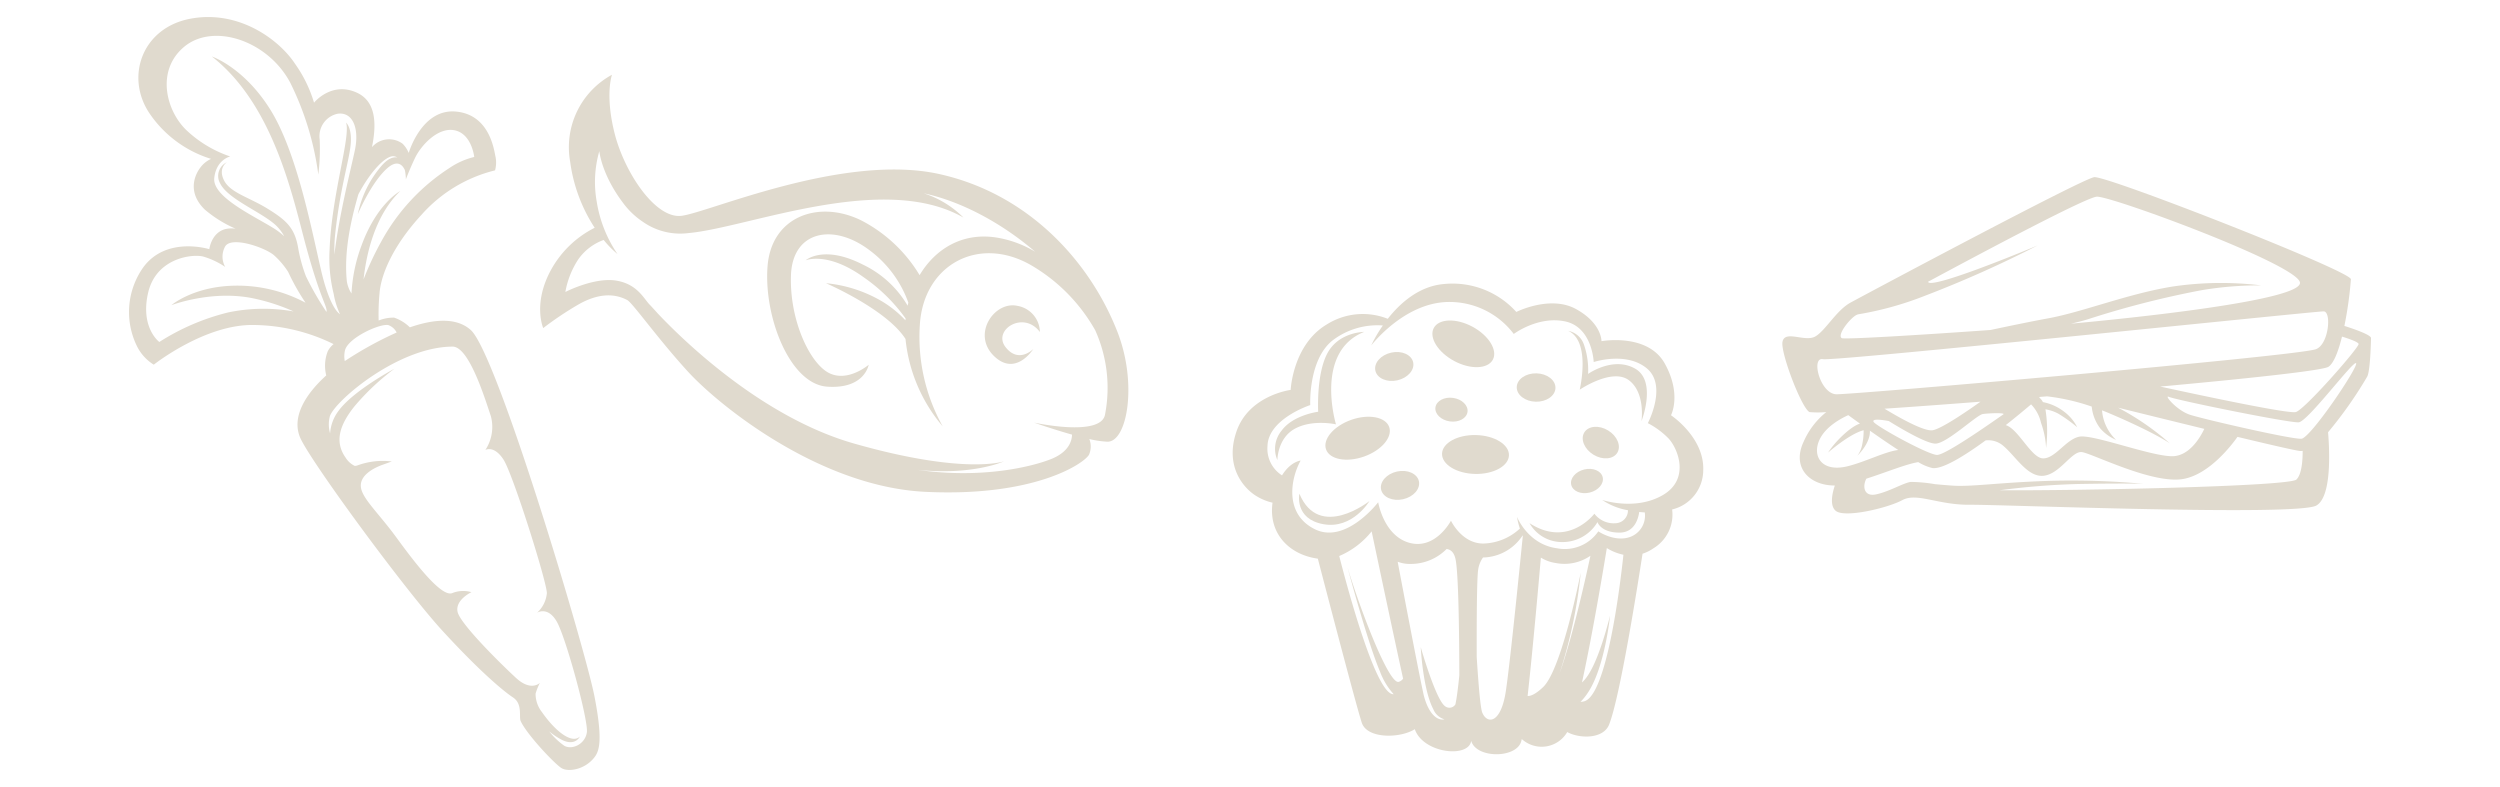 <svg id="Groupe_6506" data-name="Groupe 6506" xmlns="http://www.w3.org/2000/svg" xmlns:xlink="http://www.w3.org/1999/xlink" width="432" height="136" viewBox="0 0 432 136"><defs><clipPath id="clip-path"><rect id="Rectangle_5169" data-name="Rectangle 5169" width="432" height="136" fill="none"/></clipPath></defs><g id="Groupe_6505" data-name="Groupe 6505" clip-path="url(#clip-path)"><path id="Tracé_13195" data-name="Tracé 13195" d="M25.871 19.641a19.916 19.916.0 0010.6 7.814 4.714 4.714.0 00-1.817 1.458c-.868 1.1-2.46 4.192.733 7.3a21.091 21.091.0 005.337 3.31 4.775 4.775.0 00-1.771.062c-2.448.624-2.784 3.474-2.784 3.474s-7.449-2.338-11.444 3.182a13.353 13.353.0 00-.936 13.819 7.9 7.9.0 002.782 2.956s8.924-7.071 17.378-6.855a31.84 31.84.0 0113.691 3.3 3.96 3.96.0 00-.992 1.214 6.865 6.865.0 00-.273 4.2c-3.3 2.974-6.294 7.193-4.352 11.084 2.388 4.786 18.083 26.123 24.446 33.052S86.95 119.4 88.648 120.518s.993 3.341 1.321 4.073c1.035 2.3 5.929 7.479 7.086 8.154s3.876.273 5.536-1.721c.9-1.077 1.683-2.7.139-10.666S85.935 61.143 81.352 57.03c-2.544-2.283-6.565-1.841-10.528-.464a7.218 7.218.0 00-2.719-1.68 6.827 6.827.0 00-2.751.534l.076-.036a39.115 39.115.0 01.152-4.706c.245-3.242 2.338-8.247 7.287-13.6a24.9 24.9.0 0112.676-7.639 5.194 5.194.0 00.108-2.222c-.247-.927-.836-7.342-6.816-7.933s-8.209 7.142-8.209 7.142a4.914 4.914.0 00-1.059-1.591 3.922 3.922.0 00-5.295.594c.846-4.117.664-7.914-2.6-9.412-4.408-2.022-7.409 1.728-7.409 1.728a22.772 22.772.0 00-3.281-6.72C48.274 6.9 41.3 1.648 32.892 3.236S21.6 13.383 25.871 19.641M57.009 71.894c.991-2.723 11.835-11.967 21.2-12 2.85-.011 5.6 9.023 6.614 12.025a7.215 7.215.0 01-.953 5.833S85.354 76.881 87 79.41s7.494 21.171 7.5 23.08a5.185 5.185.0 01-1.706 3.4s1.843-1.21 3.418 1.529 5.478 17.077 5.2 19.115-2.528 3.1-3.891 2.342a12.385 12.385.0 01-2.616-2.49 12.2 12.2.0 002.142 1.437c2.365 1.211 3.162-.553 3.162-.553-1.432 1.365-4.314-.994-6.567-4.227a5.1 5.1.0 01-1.094-3.177 10.292 10.292.0 01.75-1.875l-.056.051c-.288.246-1.737 1.26-4.078-.9-2.626-2.42-9.682-9.373-10.1-11.435s2.4-3.381 2.4-3.381a5.065 5.065.0 00-3.335.17c-1.9.711-6.485-5.308-9.605-9.583s-5.952-6.774-6.165-8.76 2.117-3.249 3.731-3.831l1.615-.581a12.736 12.736.0 00-5.848.65 1.6 1.6.0 01-.559.116 3.779 3.779.0 01-1.552-1.389c-1.857-2.607-1.3-5.415 1.541-8.945a41.474 41.474.0 016.869-6.457s-7.153 3.811-9.671 7.3A7.248 7.248.0 0057.04 74.89a5.6 5.6.0 01-.032-2.992M67.16 56.2a2.568 2.568.0 011.38 1.258 62.2 62.2.0 00-8.72 4.778c-.079.05-.161.1-.243.159A4.433 4.433.0 0159.6 60.6c.454-2.211 6.191-4.808 7.565-4.408M62.82 48.28c.519-4.656 2.036-11.117 6.346-15.266.0.0-4 2.1-6.648 9.28a27.628 27.628.0 00-1.779 8.421 5.347 5.347.0 01-.805-2.124c-.013-.125-.026-.25-.037-.379-.406-4.883.686-9.992 2.028-14.623 2.066-3.938 4.768-6.793 6.154-6.583a1.7 1.7.0 01.588.209c-.689-.128-1.592.136-2.686 1.381a18.5 18.5.0 00-4.159 8.433s2.306-5.481 5.068-7.931c1.781-1.582 2.669-.577 3.064.276A8.064 8.064.0 0170.134 31s.571-1.571 1.576-3.692 3.956-5.414 6.884-4.785 3.354 4.6 3.354 4.6a13.134 13.134.0 00-4.329 1.938A35.065 35.065.0 0065.864 41.771 52.616 52.616.0 0062.82 48.28M47.271 44.039a13.883 13.883.0 012.523 2.947A39.189 39.189.0 0052.8 52.318a24.931 24.931.0 00-12.93-2.933c-6.73.311-10.259 3.352-10.259 3.352s7.246-2.784 14.578-1.088a33.738 33.738.0 016.545 2.167 29.813 29.813.0 00-11.292.169 39.633 39.633.0 00-11.911 5.109s-3.319-2.444-1.943-8.475 7.607-6.774 9.533-6.285a13.656 13.656.0 013.792 1.789 3.636 3.636.0 01.012-3.568c1.1-1.729 6.62.118 8.344 1.484M31.832 8.079c5.026-4.176 14.428-1.1 18.317 6.2a50.664 50.664.0 014.857 15.888 36.686 36.686.0 00.234-6.1 3.955 3.955.0 013.126-4.417c2.578-.337 3.769 2.495 2.948 6.353-.673 3.174-2.733 11.224-3.529 17.988a27.424 27.424.0 01.133-3.51c.809-7.793 2.4-12.592 2.679-15.5s-.8-3.8-.8-3.8c.846 2.384-2.486 12.4-2.843 21.952a25.608 25.608.0 00.711 7.668 13.611 13.611.0 001.091 3.49c-.779-.489-2.1-2.553-3.253-7.5-1.734-7.443-4.221-20.53-8.8-27.859S36.6 9.756 36.6 9.756c10.923 8.532 14.1 24.858 16.365 33.1s3.359 9.725 3.465 10.718a.774.774.0 01-.023.321 52.16 52.16.0 01-3.539-6.15 26.367 26.367.0 01-1.319-4.746c-.577-3.553-1.967-4.872-5.277-6.916s-6.475-2.764-7.563-4.921.518-3.138.518-3.138a2.615 2.615.0 00-1.29 3.466c.034.073.071.145.111.215 1.258 2.541 6.415 4.646 9.074 6.76a7.432 7.432.0 011.986 2.357 12.344 12.344.0 00-1.992-1.486c-3.538-2.167-10.44-5.369-10.091-8.572s2.757-3.724 2.757-3.724a20.548 20.548.0 01-7.316-4.311c-3.707-3.3-5.658-10.473-.632-14.65" fill="#e0dace"/><path id="Tracé_13196" data-name="Tracé 13196" d="M102.768 39.356a17.664 17.664.0 00-7.715 7.581c-2.97 5.692-1.182 9.753-1.182 9.753a56.651 56.651.0 016.023-4.04c3.232-1.868 6.077-2.074 8.483-.808.944.5 5.153 6.514 10.46 12.33S141.537 84.1 159.9 84.989c18.891.915 27.467-4.909 28.293-6.436a3.563 3.563.0 00.044-2.688 16.516 16.516.0 003.136.461c3.414.023 5.192-10.025 1.745-18.91-4.665-12.024-15.228-23.887-30.828-27.343C145.68 26.4 122.2 36.828 117.7 37.3s-9.809-7.546-11.5-14.27-.447-10.114-.447-10.114a14.243 14.243.0 00-7.232 15.008 27.491 27.491.0 004.238 11.435m1.555 2.106a17.089 17.089.0 002.393 2.44 22.23 22.23.0 01-3.6-9.1 19.283 19.283.0 01.457-8.691s.34 3.983 4.12 8.973a13.624 13.624.0 003.429 3.259A11.224 11.224.0 00119 40.272c10.216-.915 33.619-10.631 47.489-2.674a17.143 17.143.0 00-6.885-4.2c6.624 1.413 13.65 5.261 19.277 10.108a18.68 18.68.0 00-6.8-2.476c-5.91-.883-10.521 2.074-13.173 6.515a25.341 25.341.0 00-10.109-9.472c-7.272-3.564-15.469-.738-16.162 7.9s3.792 20.38 10.284 20.841 7.188-3.782 7.188-3.782-3.619 3.107-6.9 1.4-6.784-9.074-6.531-16.834 7.391-9.111 13.654-4.3a19.344 19.344.0 016.629 9c-.043.172-.085.346-.123.521a17.879 17.879.0 00-7.772-7.116c-6.8-3.461-9.855-.716-9.855-.716s3.775-1.607 10.09 2.966a29.542 29.542.0 017.182 7.076c-.011.107-.018.213-.026.319a18.551 18.551.0 00-4.8-3.7 23.424 23.424.0 00-8.926-2.71s10.479 4.519 13.742 9.638a27.544 27.544.0 006.427 15.1A31.7 31.7.0 01158.945 56.2c.587-10.374 10.05-15.6 19.16-10.413a30.109 30.109.0 0111.152 11.288 24.25 24.25.0 011.7 14.517c-.643 4.01-12.285 1.432-12.285 1.432s3.226 1.138 6.574 2.078c-.017 1-.481 2.956-3.569 4.205-3.127 1.265-11.788 3.5-23.11 1.885 9.586.994 14.963-1.49 14.963-1.49s-6.646 2.436-25.947-3.059c-15.953-4.542-29.614-17.92-33.873-22.425-.748-.819-1.22-1.352-1.375-1.5-1.01-.956-2.124-3.645-5.9-4.237s-8.741 1.972-8.741 1.972a14.973 14.973.0 012.219-5.614 9.134 9.134.0 014.409-3.377" fill="#e0dace"/><path id="Tracé_13197" data-name="Tracé 13197" d="M175.813 52.851a4.675 4.675.0 013.883 4.523c-2.822-3.8-8.225-.355-5.946 2.592s4.812.333 4.812.333-3.068 4.924-6.854 1.169c-3.806-3.774.148-9.493 4.106-8.617" fill="#e0dace"/><path id="Tracé_13198" data-name="Tracé 13198" d="M294.324 81.145c.125-5.628-5.577-9.389-5.577-9.389s1.888-3.59-1.067-8.924-10.943-3.878-10.943-3.878.068-3.087-4.4-5.548-10.317.5-10.317.5a14.846 14.846.0 00-12.549-4.823c-4.3.383-7.553 3.318-9.665 6.006a11.672 11.672.0 00-10.561.988c-5.864 3.5-6.218 11.3-6.218 11.3s-7.253.927-9.382 7.237 1.585 10.026 3.549 11.159a9.116 9.116.0 002.7 1.089c-.745 5.374 2.943 9.019 7.827 9.672 1.509 5.8 6.582 25.228 7.588 28.335.926 2.862 6.675 2.721 9.167 1.134 1.446 4.191 9.324 5.047 9.748 2.014.85 3.061 7.72 3.061 8.623.153.036-.116.075-.274.116-.462a5.112 5.112.0 007.856-1.21c2.061 1.146 6.235 1.266 7.243-1.308 1.876-4.781 4.879-23.719 5.77-29.507a7.088 7.088.0 001.868-.928 6.8 6.8.0 003.243-6.719 7 7 0 005.376-6.892M231.42 96.08a14.284 14.284.0 005.6-4.261c.79 3.754 3.5 16.605 5.436 25.455a1.444 1.444.0 01-.752.546c-1.626.545-6.5-11.985-8.857-19.793.0.0 3.434 12.893 5.6 17.977a12.13 12.13.0 002.38 3.951c-3.033.29-8.093-18.721-9.408-23.875m14.5 23.576c-1.007-4.644-3.745-19.113-4.4-22.591a5.768 5.768.0 002.182.382 8.687 8.687.0 006.266-2.575c.665.072 1.255.509 1.529 1.66.538 2.255.661 12.944.678 20.149-.213 2.14-.442 3.944-.679 5.038a1.222 1.222.0 01-1.835.278c-1.626-1.271-4.158-10.169-4.158-10.169s.362 7.263 2.169 10.714A3 3 0 00249.6 124.3c-1.328.308-2.926-1.134-3.686-4.639m10.228 3.5c-.317-.746-.661-4.8-.965-9.609-.015-6.315.02-13.624.251-15.109a4.777 4.777.0 01.835-2.108c.214-.006.431-.015.661-.039a8.363 8.363.0 006.182-3.77c.012.026.023.051.035.079-.2 1.977-2.129 21.507-2.934 26.834-.848 5.612-3.2 5.741-4.061 3.724m13.333-6.775c.08-.24.159-.485.239-.742a82.294 82.294.0 003.435-16.706s-3.252 16.706-6.505 19.793c-1.271 1.206-2.116 1.557-2.676 1.54.925-8.325 1.993-20.485 2.291-23.919a6.671 6.671.0 002.57.935 7.894 7.894.0 005.992-1.252c-.7 3.289-3.1 14.162-5.344 20.351m4.245 4.806a2.851 2.851.0 01-.61.088 10.533 10.533.0 001.306-1.64c2.893-4.358 3.8-13.257 3.8-13.257-1.951 7.573-3.64 10.507-4.855 11.537 1.844-8.4 3.817-20.288 4.294-23.212a8.9 8.9.0 002.866 1.151c-.54 5.06-2.846 24.317-6.795 25.333m13.63-35.659c-4.764 2.8-10.507.854-10.507.854a11.275 11.275.0 004.455 1.779 2.206 2.206.0 01-2 2.236 4.211 4.211.0 01-3.8-1.634S270.99 94.757 264.3 90.4a6.44 6.44.0 005.6 3.269 7.018 7.018.0 006.146-3.45s.543 1.816 3.8 1.816c2.756.0 3.3-2.729 3.41-3.566.31.033.629.06.962.079a3.916 3.916.0 01-2.262 4.127c-2.739 1.21-5.766-.856-5.766-.856a7.027 7.027.0 01-7.116 2.928c-5.047-.658-6.931-5.423-6.931-5.423a11.783 11.783.0 00.5 2.019l-.005-.009a9.617 9.617.0 01-6.21 2.586c-3.8.1-5.7-3.942-5.7-3.942S248.091 95 243.6 93.812s-5.449-7.025-5.449-7.025-5.587 7.323-10.952 4.659-4.144-8.811-2.447-11.86c0 0-1.737.157-3.219 2.559a5.455 5.455.0 01-2.512-5.049c.1-4.72 7.39-7.1 7.39-7.1s-.368-7.819 3.863-11.175a12.765 12.765.0 018.684-2.578 23.33 23.33.0 00-2.013 3.456s5.587-7.322 13.185-7.515a13.92 13.92.0 0111.449 5.524s4.229-3.174 8.907-2.161 4.908 7.013 4.908 7.013 5.646-1.871 9.2 1.115.152 9.448.152 9.448a13.951 13.951.0 013.558 2.623c1.59 1.671 3.822 6.988-.941 9.788" fill="#e0dace"/><path id="Tracé_13199" data-name="Tracé 13199" d="M255.04 75.178c-3.194-.072-5.816 1.372-5.857 3.229s2.514 3.417 5.708 3.488 5.816-1.372 5.857-3.228-2.514-3.417-5.708-3.489" fill="#e0dace"/><path id="Tracé_13200" data-name="Tracé 13200" d="M251.287 62.382c2.82 1.509 5.809 1.4 6.678-.233s-.712-4.188-3.533-5.7-5.809-1.4-6.678.233.712 4.188 3.533 5.7" fill="#e0dace"/><path id="Tracé_13201" data-name="Tracé 13201" d="M240.053 73.792c-.613-1.75-3.553-2.305-6.567-1.24s-4.959 3.349-4.346 5.1 3.554 2.305 6.567 1.24 4.959-3.349 4.346-5.1" fill="#e0dace"/><path id="Tracé_13202" data-name="Tracé 13202" d="M265.494 64.514c-1.846-.041-3.368 1.023-3.4 2.376s1.443 2.484 3.289 2.526 3.368-1.023 3.4-2.376-1.443-2.485-3.289-2.526" fill="#e0dace"/><path id="Tracé_13203" data-name="Tracé 13203" d="M277.886 74.385c-1.576-.966-3.425-.808-4.125.349s.011 2.876 1.589 3.84 3.425.808 4.125-.349-.011-2.876-1.589-3.84" fill="#e0dace"/><path id="Tracé_13204" data-name="Tracé 13204" d="M241.394 81.481c-1.8.4-3.03 1.8-2.74 3.118s1.988 2.07 3.791 1.67 3.031-1.8 2.74-3.117-1.987-2.07-3.791-1.671" fill="#e0dace"/><path id="Tracé_13205" data-name="Tracé 13205" d="M241.455 65.721c1.8-.4 3.031-1.8 2.74-3.118s-1.988-2.07-3.792-1.67-3.031 1.8-2.74 3.117 1.987 2.07 3.791 1.671" fill="#e0dace"/><path id="Tracé_13206" data-name="Tracé 13206" d="M253.585 71.183c.158-1.122-.954-2.207-2.484-2.425s-2.9.515-3.057 1.636S249 72.6 250.528 72.82s2.9-.515 3.057-1.637" fill="#e0dace"/><path id="Tracé_13207" data-name="Tracé 13207" d="M273.743 81.128c-1.5.369-2.5 1.56-2.232 2.661s1.7 1.693 3.2 1.324 2.5-1.56 2.232-2.661-1.7-1.693-3.2-1.324" fill="#e0dace"/><path id="Tracé_13208" data-name="Tracé 13208" d="M282.556 63.705c-3.8-2.179-8.134.908-8.134.908a13.422 13.422.0 00-.724-5.083 3.6 3.6.0 00-2.711-2.36c3.977 1.816 1.987 10.169 1.987 10.169s5.6-3.812 8.5-1.635 2.171 7.083 2.171 7.083 2.711-6.9-1.085-9.08" fill="#e0dace"/><path id="Tracé_13209" data-name="Tracé 13209" d="M230.856 73.33s-3.8-12.53 4.879-15.98c0 0-4.338.0-6.326 3.632s-1.627 10.169-1.627 10.169-4.338.545-6.327 3.269a4.917 4.917.0 00-.723 5.082s0-3.812 3.073-5.448 7.05-.726 7.05-.726" fill="#e0dace"/><path id="Tracé_13210" data-name="Tracé 13210" d="M224.53 85.315s-.9 4.358 4.157 5.266 7.954-4 7.954-4-8.676 6.9-12.111-1.27" fill="#e0dace"/><path id="Tracé_13211" data-name="Tracé 13211" d="M409.71 58.414c.013-.575-3.347-1.7-4.6-2.094a65.781 65.781.0 001.127-8.064c.032-1.413-42.24-17.945-44.362-17.641s-39.58 20.3-42.077 21.66-4.339 4.851-6.124 5.871-5.261-1.183-5.661.93c-.355 1.87 3.268 11.39 4.661 12.13a16.1 16.1.0 002.913.0 13.431 13.431.0 00-3.909 5.1c-2.108 4.459.962 7.6 5.383 7.592-.4 1.183-.966 3.456.162 4.381 1.557 1.274 8.995-.5 11.5-1.857s6.15.85 11.613.8 56.521 2.009 59.912.143c2.675-1.474 2.314-9.394 2.043-12.674a71.066 71.066.0 006.742-9.577c.548-.872.664-6 .679-6.7m-88.9-3.993c.082-.038.161-.069.24-.1a56.431 56.431.0 0011.464-3.169A195.788 195.788.0 00352.1 42.413s-9.962 4.19-15.463 5.831c-2.551.762-3.415.762-3.468.442 10.586-5.7 27.428-14.617 29.166-14.7 2.47-.12 34.278 11.575 35.087 14.776.8 3.154-29.707 6.272-39.559 7.172 1.031-.236 2.02-.49 2.936-.767a159.838 159.838.0 0119.674-5.028 60.053 60.053.0 0110.24-.825 57.418 57.418.0 00-15.159.181c-7.782 1.235-15.608 4.414-21.624 5.513-2.806.513-6.653 1.309-9.962 2.013-11.635.831-25.3 1.673-25.714 1.408-.868-.55 1.489-3.5 2.558-4.007M315 62.066c2.1.4 85.126-8.293 86.535-8.26s.867 5.916-1.454 6.57c-4.567 1.288-79.933 7.819-82.751 7.754s-4.436-6.466-2.33-6.064m8.742 10.809c-.337-.715 2.646-.116 2.646-.116s6.081 3.853 8.018 3.9 7.162-4.961 8.223-5.114 4.059-.26 3.523.081-9.851 7.022-11.435 6.986-10.636-5.019-10.973-5.734m1.9-2.254c4.732-.317 10.442-.735 16.588-1.212-2.519 1.79-6.83 4.726-8.3 4.939-1.536.22-5.961-2.311-8.29-3.727m25.334-.745a6.689 6.689.0 011.713 3.194 14.736 14.736.0 01.875 4.337 23.976 23.976.0 00-.113-6.681 7.174 7.174.0 012.2.738 25.3 25.3.0 013.292 2.359 7.707 7.707.0 00-2.249-2.676 8.683 8.683.0 00-3.679-1.668 2.191 2.191.0 00-.649-.793l.111-.1 1.252-.1a36.234 36.234.0 017.719 1.766 7.369 7.369.0 001.474 3.771 7.513 7.513.0 002.741 1.989 7.857 7.857.0 01-2.432-5.109c.419.163.845.335 1.279.52 7.838 3.329 10.443 5.191 10.443 5.191a45.561 45.561.0 00-8.95-6.17c4.523 1.119 9.889 2.44 14.9 3.662-.675 1.42-2.6 4.8-5.666 4.727-3.875-.089-13.659-3.851-15.959-3.373s-4.138 3.794-6.251 3.745c-2.019-.046-4.246-5.094-6.433-5.747 1.66-1.312 3.187-2.576 4.377-3.583m-36.515 6.01c1.06-2.169 3.591-3.548 4.927-4.152.573.419 1.257.915 2.017 1.463-1.649.516-4.325 3.138-5.507 5.007.0.0 3.674-3.237 6.142-3.862a11.432 11.432.0 01-.254 2.509 4.679 4.679.0 01-.832 1.9s2.287-2.143 2.165-4.335c1.57 1.107 3.292 2.291 4.914 3.342-2.236.258-5.61 2.012-8.691 2.791-4.591 1.163-6.289-1.779-4.879-4.663m82.365 6.979c-1.242 1.191-38.346 1.949-51.268 1.847a129.994 129.994.0 0113.47-1.076c8.459-.152 11.375-.031 11.375-.031A136.857 136.857.0 00353.84 83.1c-8.716.3-13.177 1.049-16.5.813-1.045-.074-2.065-.162-2.971-.248a26.286 26.286.0 00-4.171-.39c-1.237.148-3.739 1.682-6.04 2.159-2.045.424-2.369-1.343-1.654-2.717 3.592-1.154 6.837-2.514 8.972-2.865a8.342 8.342.0 002.476 1.034c1.763.189 5.458-2.08 9.162-4.784a3.96 3.96.0 012.911.819c2.25 1.82 4.28 5.58 7.106 5.291s4.855-4.308 6.612-4.091 12.21 5.586 17.518 4.647c4.472-.791 8.287-5.738 9.377-7.276 5.707 1.368 10.105 2.383 10.821 2.439a2.042 2.042.0 00.442-.021c.005 1.629-.156 4.069-1.082 4.957m.864-7.052c-1.589.14-17.017-3.4-19.291-4.158s-4.5-3.463-3.63-3.089c1.384.593 20.867 4.548 22.456 4.407s9.587-10.917 9.923-10.2-7.869 12.9-9.458 13.042m-.953-4.619c-1.174.363-15.785-2.735-23.448-4.4 15.51-1.417 28.148-2.782 29.087-3.423s1.724-2.758 2.329-5.212c1.043.319 2.757.9 2.871 1.266.164.534-9.242 11.279-10.839 11.772" fill="#e0dace"/></g></svg>